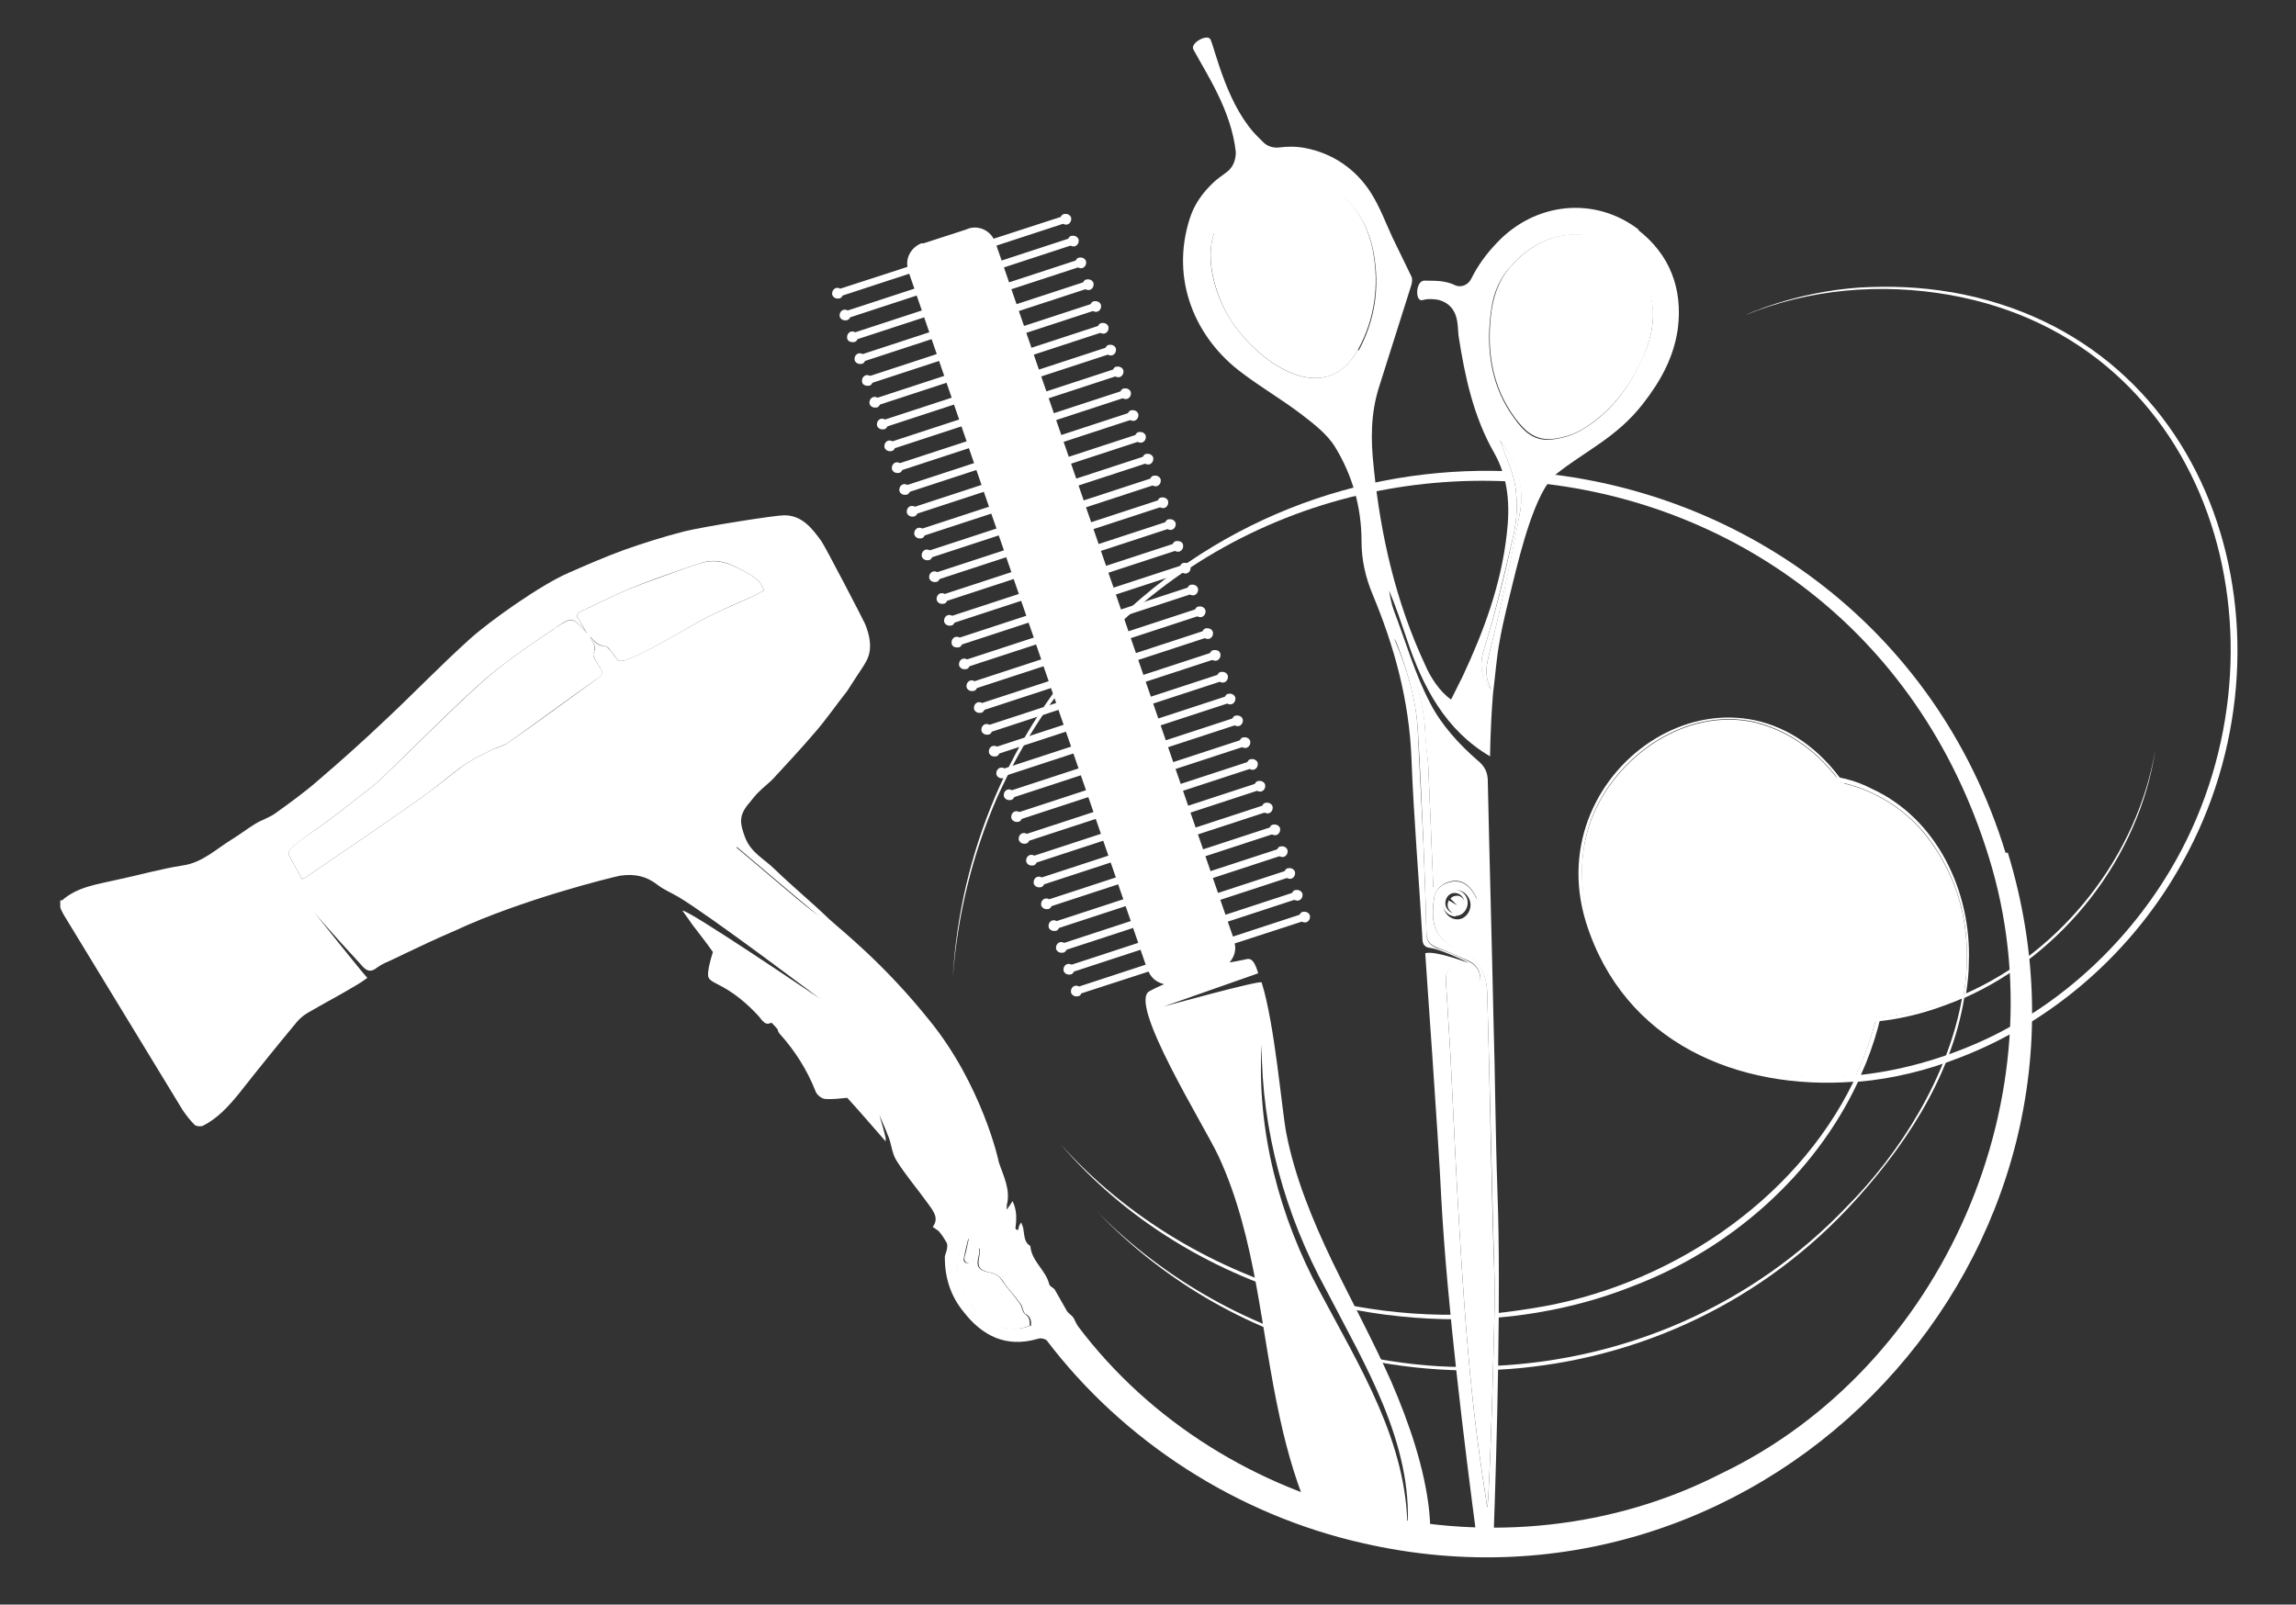 <?xml version="1.0" encoding="UTF-8"?>
<svg id="_Ñëîé_1" data-name="Ñëîé_1" xmlns="http://www.w3.org/2000/svg" baseProfile="tiny" version="1.2" viewBox="0 0 400 279.6">
  <rect x="0" y="0" width="400" height="279.6" fill="#333333" stroke="none"/>
  <!-- Generator: Adobe Illustrator 29.0.1, SVG Export Plug-In . SVG Version: 2.1.0 Build 192)  -->
  <g>
    <path d="M270.4,76.5c1.7-.2,3.6-.7,5.1-1.6,4.8-2.8,8.2-7.1,10.6-12.3,2-4.4,2.7-8.9.7-13.5-4.2-9.5-15.9-11.2-23.2-3.1-2,2-3.2,4.7-3.7,7.8-1,6.8-.1,13.5,4.1,19.1,1.8,2.4,3.5,3.8,6.4,3.6Z" fill="#fff"/>
    <path d="M259.8,120.1c-1.1-1.9-1-3.7-.4-6,2.1-8.2,3.9-16.5,5.4-24.8.9-4.6-.5-8.8-3.5-12.6,1,2.9,2.3,5.4,2.7,8.1.4,2.7.3,5.6-.3,8.3-1.5,6.9-3.2,13.8-5.3,20.5-.8,2.8,0,5.6,1.4,6.5Z" fill="#fff"/>
    <path d="M248,147.3c.2,5.1.4,10.1.5,15.2,0,1.4.6,2.1,1.8,2.6,1.9.7,3.7,1.5,5.5,2.3,1.3.6,2.2,1.7,2.1,3.5-1.6-1.5-6.2-4.4-6,0,.2,3.4.6,9.9.8,13.1,2.3,49.6,3.7,61.2,6.4,78.6.4-.9,1.4-34.5,1.3-38.7-.6-16.9-.8-33.9-1.3-50.8-.1-4-1.8-6.3-5.2-7.8-4.2-1.8-4.6-4.7-4.1-8.6.3-2.1,1.9-3,3.4-3.2,2.9-.3,4.1,3.2,4.1,3.2-.5-3.7-4.5-5.4-7.6-2.1l-.4-9.7c0,0,0-.2,0-.3,0,0,0,0,0,0l-.5-11.7h0c-.2-1.8-.4-3.7-.5-5.5-.5-9.8-5.4-16.4-5.4-16.4,2.1,5.2,3.7,10.4,4.1,16,.4,6.7.7,13.4,1,20.1Z" fill="#fff"/>
    <path d="M211.5,40.7c-1.6,4.5.3,10.6,2.5,14.4,4.5,7.6,16.7,16.6,22.6,5.8,2.9-5.3,3.7-11.1,2.6-17.1-1.9-10.1-10.4-15.3-19-11.9-3.8,1.5-7.4,4.5-8.8,8.6Z" fill="#fff"/>
    <path d="M285.6,40.1c-7.7-6-18.2-4.9-24.9,2.3-1.8,1.9-3.2,3.8-4.4,6.2-.5,1-1.7,1.6-2.8,1.1-.6-.3-1.3-.5-1.9-.6-.8-.2-2.7-.2-3.5-.2-1.5.1-1.6,3.7-.3,3.4,1.1-.3,2.1-.2,3,0,3.5,1.1,3.1,4.6,3.3,6.2,1.1,7.1,2.6,14.1,6.2,20.4,2.5,4.4,2.8,9.2,2.2,14.2-1,8.8-4,16.9-7.7,24.8-.6,1.2-1.2,2.4-2,4-2-1.4-3.6-3.9-4.5-6-5.1-10.9-7.8-22.6-9-34.7-.5-4.6-.5-9.1.9-13.6,1.9-6,3.8-12,5.7-18,.1-.4.2-1,0-1.4-1.1-2.3-2.2-4.5-3.3-6.8-1.2-2.6-2.2-5.3-3.7-7.7-2.7-4.3-6.8-7-11.5-7.9-1.5-.3-3.1-.3-4.6-.1-1,.1-2-.2-2.7-.9-.3-.3-.5-.5-.8-.8-5.4-5.2-7.5-15-8.4-17.1-.5-1.1-3.6.6-3,1.7,2.3,4.3,6.6,10.6,7.4,17.9,0,0,0,0,0,0,0,1.4-.5,2.7-1.6,3.5-.8.6-1.8,1.3-2.3,1.8-1.8,1.7-3.3,3.7-4.1,6.2-3.5,10.8,1,21,9.1,27,3.3,2.5,6.9,4.6,10.2,7.1,2.2,1.7,4.6,3.5,6,5.8,3,4.9,4.6,10.5,4.6,16.4,0,3.3.7,6.3,1.9,9.2,3.8,9.1,6.4,18.5,6.8,28.7.4,10.4,1.3,20.8,1.9,31.2,0,1.1.3,1.7,1.5,1.8,1.1.1,5.2,1.8,6.5,2.6,0,0-5.7-2.2-7.5-1.7,0,.5,2.3,32.1,2.8,42.8,1,18.5,4.1,43.4,6.2,59.3,1-.1,2-.2,2.9-.3.6-16.7,1.3-42.8.7-59.6-.4-11.7-.4-20.2-.7-30.2-.3-14-.7-27.9-1-41.9,0-1.5-.4-2.6-1.9-3.8-3.1-2.7-6.2-6.1-8.1-9.8-2.7-5.1-4.3-10.8-6.4-16.3-.4-1.1-.6-2.2-.8-3.4,1.2,2.8,2.1,5.6,3.1,8.5,2.8,8.4,6.8,15.9,14.5,20.4,0,0,0-4.5.5-10.9,0,0,0,0,0,0,0,0,0,0,0,0,0,0,0,0,0,0,0,0,0,0,0,0,.4-3.1.6-6.3,1.2-9.4.6-3.4,1.5-6.8,2.3-10.1,1.3-5.3,3.9-15.8,7.4-18.7,5.1-4.1,10.6-6.4,15.2-12.3,3.2-4.1,5.4-8.2,6.1-13.1.9-7-1.4-13-7-17.3ZM236.6,60.9c-6,10.8-18.1,1.8-22.6-5.8-2.3-3.9-4.1-9.9-2.5-14.4,1.4-4.1,5.1-7.1,8.8-8.6,8.6-3.4,17.1,1.8,19,11.9,1.1,6,.3,11.7-2.6,17.1ZM248.3,127.5c0,1.8.3,3.7.5,5.5h0s.5,11.7.5,11.7c0,0,0,0,0,0,0,0,0,.2,0,.3l.4,9.7c3.1-3.3,7-1.5,7.6,2.1,0,0-1.2-3.5-4.1-3.2-1.6.2-3.2,1.1-3.4,3.2-.5,3.9,0,6.8,4.1,8.6,3.4,1.5,5.1,3.8,5.2,7.8.5,16.9.8,33.9,1.3,50.8.1,4.2-.9,37.8-1.3,38.7-2.7-17.5-4.1-29-6.4-78.6-.2-3.2-.6-9.7-.8-13.1-.2-4.4,4.4-1.5,6,0,.1-1.8-.8-2.9-2.1-3.5-1.8-.9-3.6-1.7-5.5-2.3-1.2-.5-1.8-1.2-1.8-2.6-.1-5.1-.3-10.1-.5-15.2-.3-6.7-.7-13.4-1-20.1-.3-5.6-1.9-10.9-4.1-16,0,0,4.9,6.5,5.4,16.4ZM254.1,157.9l-1.7-1c-.1.2-.2.5-.2.8,0,.6.4,1.1.9,1.4-.7-.2-1.3-.9-1.3-1.7,0-1,.7-1.8,1.6-1.8.8,0,1.4.5,1.7,1.3-.3-.5-.8-.9-1.4-.8-.4,0-.8.2-1,.5l1.4,1.4ZM253.6,159.6c1.2,0,2.1-1.1,2.1-2.3,0-1.2-1-2.2-2.1-2.2,0,0,0,0,.1,0,1.3,0,2.4,1.1,2.5,2.5,0,1.4-1,2.6-2.3,2.6-1.3,0-2.4-1.1-2.5-2.5,0,0,0,0,0-.1,0,1.2,1.1,2.1,2.2,2.1ZM264.8,89.3c-1.6,8.3-3.3,16.6-5.4,24.8-.6,2.4-.7,4.1.4,6-1.3-1-2.2-3.7-1.4-6.5,2.1-6.7,3.7-13.6,5.3-20.5.6-2.7.7-5.6.3-8.3-.4-2.7-1.7-5.3-2.7-8.1,2.9,3.9,4.3,8.1,3.5,12.6ZM286,62.7c-2.4,5.2-5.7,9.5-10.6,12.3-1.5.9-3.4,1.4-5.1,1.6-2.9.3-4.7-1.2-6.4-3.6-4.2-5.6-5.1-12.3-4.1-19.1.4-3.1,1.7-5.8,3.7-7.8,7.2-8.1,18.9-6.5,23.2,3.1,2.1,4.6,1.4,9.1-.7,13.5Z" fill="#fff"/>
    <path d="M260.5,121.1s0,0,0,0c0,0,0,0,0,0h0s0,0,0,0c0,0,0,0,0,0,0,0,0,0,0,0Z" fill="#fff"/>
  </g>
  <path d="M233.9,266.5c2,.9,4.1,1.4,6.2,1.8,2.3.4,4.7.8,7,1.3.7.1,1.3.3,2,.4.2-2.1.1-4.4-.1-6.6-.8-7.6-3.5-15.4-6.6-22.6-3.2-7.2-6.9-14-10.3-21-3.4-7.1-6.5-14.6-8-22.3-.8-4.1-2-19-4.3-26.3-.1-.5-17.1,4.2-17.1,4.2l16.5-5.8c-.8-2.8-1.6-2.6-2.3-2.4-1,.2-1.9.4-2.7.5.8-.9,1.2-2.1.9-3.3l11.7-3.8c.2.1.5.2.8.1.5-.2.7-.7.6-1.2-.2-.5-.7-.7-1.2-.6-.3,0-.5.3-.6.5l-11.6,3.8-.9-2.6,11.6-3.8c.2.1.5.2.8.1.5-.2.7-.7.6-1.2-.2-.5-.7-.7-1.2-.6-.3,0-.5.3-.6.5l-11.6,3.8-.9-2.6,11.6-3.8c.2.1.5.2.8.1.5-.2.7-.7.6-1.2-.2-.5-.7-.7-1.2-.6-.3,0-.5.3-.6.5l-11.6,3.8-.9-2.6,11.6-3.8c.2.1.5.2.8.1.5-.2.7-.7.6-1.2-.2-.5-.7-.7-1.2-.6-.3,0-.5.3-.6.5l-11.6,3.8-.9-2.6,11.6-3.8c.2.1.5.2.8.1.5-.2.7-.7.6-1.2-.2-.5-.7-.7-1.2-.6-.3,0-.5.3-.6.5l-11.6,3.8-.9-2.6,11.6-3.8c.2.1.5.2.8.1.5-.2.7-.7.6-1.2-.2-.5-.7-.7-1.2-.6-.3,0-.5.3-.6.5l-11.6,3.8-.9-2.6,11.6-3.8c.2.1.5.2.8.1.5-.2.7-.7.6-1.2-.2-.5-.7-.7-1.2-.6-.3,0-.5.3-.6.5l-11.6,3.8-.9-2.6,11.6-3.8c.2.1.5.2.8.1.5-.2.7-.7.6-1.2-.2-.5-.7-.7-1.2-.6-.3,0-.5.3-.6.5l-11.6,3.8-.9-2.6,11.6-3.8c.2.1.5.2.8.1.5-.2.7-.7.6-1.2-.2-.5-.7-.7-1.2-.6-.3,0-.5.3-.6.5l-11.6,3.8-.9-2.6,11.6-3.8c.2.1.5.2.8.1.5-.2.7-.7.6-1.2-.2-.5-.7-.7-1.2-.6-.3,0-.5.3-.6.5l-11.6,3.8-.9-2.6,11.6-3.8c.2.1.5.2.8.1.5-.2.7-.7.6-1.2-.2-.5-.7-.7-1.2-.6-.3,0-.5.3-.6.5l-11.6,3.8-.9-2.6,11.6-3.8c.2.1.5.2.8.1.5-.2.7-.7.6-1.2-.2-.5-.7-.7-1.2-.6-.3,0-.5.3-.6.5l-11.6,3.8-.9-2.6,11.6-3.8c.2.1.5.2.8.1.5-.2.7-.7.6-1.2s-.7-.7-1.2-.6c-.3,0-.5.3-.6.5l-11.6,3.8-.9-2.6,11.6-3.8c.2.1.5.2.8.1.5-.2.7-.7.6-1.2-.2-.5-.7-.7-1.2-.6-.3,0-.5.3-.6.5l-11.6,3.8-.9-2.6,11.6-3.8c.2.1.5.2.8.1.5-.2.7-.7.6-1.2-.2-.5-.7-.7-1.2-.6-.3,0-.5.3-.6.5l-11.6,3.8-.9-2.6,11.6-3.8c.2.1.5.2.8.1.5-.2.7-.7.6-1.2-.2-.5-.7-.7-1.2-.6-.3,0-.5.3-.6.5l-11.6,3.8-.9-2.6,11.6-3.8c.2.1.5.2.8.1.5-.2.7-.7.6-1.2-.2-.5-.7-.7-1.2-.6-.3,0-.5.3-.6.5l-11.6,3.8-.9-2.6,11.6-3.8c.2.1.5.2.8.1.5-.2.7-.7.6-1.2s-.7-.7-1.2-.6c-.3,0-.5.3-.6.5l-11.6,3.8-.9-2.6,11.6-3.8c.2.1.5.2.8.1.5-.2.7-.7.6-1.2-.2-.5-.7-.7-1.2-.6-.3,0-.5.3-.6.5l-11.6,3.8-.9-2.6,11.6-3.8c.2.1.5.2.8.1.5-.2.7-.7.6-1.2-.2-.5-.7-.7-1.2-.6-.3,0-.5.3-.6.5l-11.6,3.8-.9-2.6,11.6-3.8c.2.1.5.2.8.1.5-.2.7-.7.6-1.2-.2-.5-.7-.7-1.2-.6-.3,0-.5.3-.6.5l-11.6,3.8-.9-2.6,11.6-3.8c.2.1.5.2.8.1.5-.2.7-.7.6-1.2-.2-.5-.7-.7-1.2-.6-.3,0-.5.3-.6.5l-11.6,3.8-.9-2.6,11.6-3.8c.2.1.5.2.8.1.5-.2.7-.7.6-1.2-.2-.5-.7-.7-1.2-.6-.3,0-.5.3-.6.5l-11.6,3.8-.9-2.6,11.6-3.8c.2.1.5.2.8.1.5-.2.7-.7.6-1.2-.2-.5-.7-.7-1.2-.6-.3,0-.5.3-.6.5l-11.6,3.8-.9-2.6,11.6-3.8c.2.1.5.2.8.1.5-.2.7-.7.6-1.2-.2-.5-.7-.7-1.2-.6-.3,0-.5.3-.6.5l-11.6,3.8-.9-2.6,11.6-3.8c.2.1.5.2.8.1.5-.2.7-.7.6-1.2-.2-.5-.7-.7-1.2-.6-.3,0-.5.3-.6.5l-11.6,3.8-.9-2.6,11.6-3.8c.2.1.5.2.8.1.5-.2.7-.7.6-1.2-.2-.5-.7-.7-1.2-.6-.3,0-.5.3-.6.5l-11.6,3.8-.9-2.6,11.6-3.8c.2.1.5.2.8.1.5-.2.7-.7.6-1.2-.2-.5-.7-.7-1.2-.6-.3,0-.5.3-.6.5l-11.6,3.8-.9-2.6,11.6-3.8c.2.1.5.2.8.1.5-.2.7-.7.6-1.2-.2-.5-.7-.7-1.2-.6-.3,0-.5.3-.6.5l-11.6,3.8-.9-2.6,11.6-3.8c.2.1.5.2.8.1.5-.2.7-.7.6-1.2-.2-.5-.7-.7-1.2-.6-.3,0-.5.3-.6.5l-11.6,3.8-.9-2.6,11.6-3.8c.2.1.5.2.8.1.5-.2.7-.7.6-1.2-.2-.5-.7-.7-1.2-.6-.3,0-.5.3-.6.5l-11.6,3.8-.9-2.6,11.6-3.8c.2.1.5.2.8.1.5-.2.7-.7.6-1.2-.2-.5-.7-.7-1.2-.6-.3,0-.5.3-.6.5l-11.6,3.8-.9-2.6,11.6-3.8c.2.1.5.2.8.1.5-.2.7-.7.6-1.2-.2-.5-.7-.7-1.2-.6-.3,0-.5.3-.6.5l-11.7,3.8c-.8-1.5-2.6-2.3-4.3-1.8l-.5.2-7.4,2.4h-.4c-1.7.7-2.7,2.4-2.4,4.1l-11.7,3.8c-.2-.1-.5-.2-.8-.1-.5.2-.7.7-.6,1.2.2.5.7.7,1.2.6.3,0,.5-.3.6-.5l11.6-3.8.9,2.6-11.6,3.8c-.2-.1-.5-.2-.8-.1-.5.2-.7.7-.6,1.2.2.5.7.7,1.2.6.3,0,.5-.3.6-.5l11.6-3.8.9,2.6-11.6,3.8c-.2-.1-.5-.2-.8-.1-.5.2-.7.7-.6,1.2s.7.7,1.2.6c.3,0,.5-.3.6-.5l11.6-3.8.9,2.6-11.6,3.8c-.2-.1-.5-.2-.8-.1-.5.2-.7.7-.6,1.2.2.5.7.7,1.2.6.3,0,.5-.3.6-.5l11.6-3.8.9,2.6-11.6,3.8c-.2-.1-.5-.2-.8-.1-.5.2-.7.7-.6,1.2s.7.7,1.2.6c.3,0,.5-.3.6-.5l11.6-3.8.9,2.6-11.6,3.8c-.2-.1-.5-.2-.8-.1-.5.2-.7.7-.6,1.2.2.5.7.7,1.2.6.3,0,.5-.3.6-.5l11.6-3.8.9,2.6-11.6,3.8c-.2-.1-.5-.2-.8-.1-.5.2-.7.7-.6,1.2.2.5.7.7,1.2.6.3,0,.5-.3.6-.5l11.6-3.8.9,2.6-11.6,3.8c-.2-.1-.5-.2-.8-.1-.5.2-.7.7-.6,1.2.2.5.7.7,1.2.6.3,0,.5-.3.6-.5l11.6-3.8.9,2.6-11.6,3.8c-.2-.1-.5-.2-.8-.1-.5.2-.7.7-.6,1.2.2.5.7.7,1.2.6.3,0,.5-.3.6-.5l11.6-3.8.9,2.6-11.6,3.8c-.2-.1-.5-.2-.8-.1-.5.2-.7.7-.6,1.2.2.5.7.7,1.2.6.3,0,.5-.3.6-.5l11.6-3.8.9,2.6-11.6,3.8c-.2-.1-.5-.2-.8-.1-.5.2-.7.7-.6,1.2.2.5.7.7,1.2.6.3,0,.5-.3.6-.5l11.6-3.8.9,2.6-11.6,3.8c-.2-.1-.5-.2-.8-.1-.5.2-.7.7-.6,1.2.2.5.7.7,1.2.6.3,0,.5-.3.6-.5l11.6-3.8.9,2.6-11.6,3.8c-.2-.1-.5-.2-.8-.1-.5.2-.7.7-.6,1.2.2.5.7.7,1.2.6.3,0,.5-.3.6-.5l11.6-3.8.9,2.6-11.6,3.8c-.2-.1-.5-.2-.8-.1-.5.2-.7.7-.6,1.2.2.5.7.7,1.2.6.3,0,.5-.3.6-.5l11.6-3.8.9,2.6-11.6,3.8c-.2-.1-.5-.2-.8-.1-.5.2-.7.7-.6,1.2.2.5.7.7,1.2.6.3,0,.5-.3.6-.5l11.6-3.8.9,2.6-11.6,3.8c-.2-.1-.5-.2-.8-.1-.5.2-.7.7-.6,1.2.2.5.7.7,1.2.6.3,0,.5-.3.6-.5l11.6-3.8.9,2.6-11.6,3.8c-.2-.1-.5-.2-.8-.1-.5.2-.7.7-.6,1.2s.7.7,1.2.6c.3,0,.5-.3.6-.5l11.6-3.8.9,2.6-11.6,3.8c-.2-.1-.5-.2-.8-.1-.5.2-.7.7-.6,1.2.2.5.7.7,1.2.6.3,0,.5-.3.6-.5l11.6-3.8.9,2.6-11.6,3.8c-.2-.1-.5-.2-.8-.1-.5.2-.7.7-.6,1.2.2.5.7.7,1.2.6.3,0,.5-.3.6-.5l11.6-3.8.9,2.6-11.6,3.8c-.2-.1-.5-.2-.8-.1-.5.2-.7.7-.6,1.2.2.5.7.7,1.2.6.3,0,.5-.3.6-.5l11.6-3.8.9,2.6-11.6,3.8c-.2-.1-.5-.2-.8-.1-.5.2-.7.7-.6,1.2.2.5.7.7,1.2.6.3,0,.5-.3.6-.5l11.6-3.8.9,2.6-11.6,3.8c-.2-.1-.5-.2-.8-.1-.5.2-.7.7-.6,1.2.2.5.7.7,1.2.6.3,0,.5-.3.6-.5l11.6-3.8.9,2.6-11.6,3.8c-.2-.1-.5-.2-.8-.1-.5.2-.7.7-.6,1.2.2.5.7.7,1.2.6.3,0,.5-.3.6-.5l11.6-3.8.9,2.6-11.6,3.8c-.2-.1-.5-.2-.8-.1-.5.2-.7.7-.6,1.2.2.5.7.7,1.2.6.3,0,.5-.3.6-.5l11.6-3.8.9,2.6-11.6,3.8c-.2-.1-.5-.2-.8-.1-.5.2-.7.7-.6,1.2.2.5.7.7,1.2.6.3,0,.5-.3.6-.5l11.6-3.8.9,2.6-11.6,3.8c-.2-.1-.5-.2-.8-.1-.5.2-.7.7-.6,1.2.2.5.7.7,1.2.6.3,0,.5-.3.6-.5l11.6-3.8.9,2.6-11.6,3.8c-.2-.1-.5-.2-.8-.1-.5.2-.7.7-.6,1.2.2.5.7.7,1.2.6.3,0,.5-.3.6-.5l11.6-3.8.9,2.6-11.6,3.8c-.2-.1-.5-.2-.8-.1-.5.2-.7.7-.6,1.2.2.5.7.7,1.2.6.3,0,.5-.3.6-.5l11.6-3.8.9,2.6-11.6,3.8c-.2-.1-.5-.2-.8-.1-.5.2-.7.7-.6,1.2.2.5.7.7,1.2.6.3,0,.5-.3.6-.5l11.6-3.8.9,2.6-11.6,3.8c-.2-.1-.5-.2-.8-.1-.5.2-.7.7-.6,1.2.2.5.7.7,1.2.6.3,0,.5-.3.6-.5l11.6-3.8.9,2.6-11.6,3.8c-.2-.1-.5-.2-.8-.1-.5.2-.7.7-.6,1.2.2.5.7.7,1.2.6.3,0,.5-.3.6-.5l11.6-3.8.9,2.6-11.6,3.8c-.2-.1-.5-.2-.8-.1-.5.2-.7.7-.6,1.2.2.5.7.7,1.2.6.3,0,.5-.3.6-.5l11.6-3.8.9,2.6-11.6,3.8c-.2-.1-.5-.2-.8-.1-.5.2-.7.7-.6,1.2.2.5.7.7,1.2.6.3,0,.5-.3.6-.5l11.7-3.8c.5,1.2,1.5,1.9,2.7,2.2-.7.3-1.6.7-2.5,1.2-4,1.9,9.6,23.6,12,28.8,3.3,7.1,5.2,15,6.6,22.7,1.4,7.7,2.4,15.3,4.1,23,1.3,6,3.1,12.1,5.6,17.6,2,.2,3.7,1,5.5,1.8ZM219.8,182.1c0,14.9,4.1,29.6,11.2,42.6,6.7,13,15.2,26.7,14.2,41.9,0-15.2-8.3-28.4-15.2-41.4-7.1-13.1-11.1-28.2-10.2-43.1Z" fill="#fff"/>
  <g>
    <path d="M133.1,102.9c-.5-1.7-1.8-2.4-3-3.1-2.5-1.4-5.1-2.7-8.2-1.6-.8.3-1.7.5-2.5.8-3.4,1.3-6.8,2.4-10.2,3.8-2.8,1.2-5.5,2.6-8.3,3.9-.3.2-.5.6-.3.9h0c.6.9,1.1,1.8,1.7,2.8-2.5-2.9-2.6-2.9-5.4-1.1-.1,0-.3.2-.4.3-3.3,2.2-6.5,4.4-9.6,6.8-5.7,4.4-19.6,18.8-22.1,20.7-3,2.3-5.9,4.7-9,6.9-1.3,1-6,3.8-5.5,4.9.8,1.7,1.5,2.6,2.3,4.3.4-.2.6-.3.8-.4,4.3-3,8.7-5.9,13-8.9,2.7-1.9,5.4-3.7,8.1-5.7,2.2-1.6,4.2-3.4,6.5-5,1.5-1,3.2-1.8,4.8-2.6.8-.4,1.8-.6,2.6-1.1,5.1-3.6,10.2-7.4,15.3-11,1.6-1.1,1.5-1.1.5-2.7-.4-.6-1-1.5-.8-2,.6-1.3-.3-2-.6-2.9.7.8,1.4,1.6,2.6,1.7.4,0,.8.5,1,.8.4.5.8,1,1.2,1.6,1,1.4,12.1-5.7,15.9-7.6,2.6-1.3,5.2-2.4,7.9-3.6.6-.3,1.1-.6,1.7-.9Z" fill="#fff"/>
    <path d="M128,147.7c0,.3,0,.6,0,.8,1.5,1.2,14.4,11.1,14.4,11.1,0,0-12.7-10.7-14.2-12-.1,0-.2,0-.3.1Z" fill="#fff"/>
    <path d="M178.8,229.1s-.1,0-.2-.1c-.5-.3-.5-1.2-.9-1.8-1-1.4-2.1-2.6-3.1-4-.5-.8-1-1.2-2-1.4-2.4-.5-2.6-1.1-2-3.4,0-.3,0-.6,0-.9-.6.6-.8,1.3-1.1,1.8-.2.3-.6.8-.9.8-.8,0-.8-.6-.6-1.3.2-.9.4-1.9.7-3-2.8,3.4-2.6,7.5.5,11.7.2.3.4.5.6.8,2.6,2.9,6.4,4.1,9.6,2.7h0s0,0,0,0c0-.8,0-1.4-.7-1.9Z" fill="#fff"/>
    <path d="M263,83.8c0-.2-.1-.3-.2-.5,0,.1.1.2.2.4-.2-.5-.4-.9-.6-1.4,0,0,0-.2,0-.2-25.4-.9-51.5,8.4-71.4,29.6-14.9,15.8-23.8,37-25,58.6.8-10.8,3.4-21.4,7.7-31.3,17.6-38.9,54.1-56.9,89.4-55.1Z" fill="#fff"/>
    <path d="M349.4,148.6c-12.3-40.1-47.1-63.8-83.8-66.4.3.6.5,1.2.6,1.8,34.8,3,67.9,25.1,80.3,65.4,12.8,41.2-7.8,88.8-46.7,107.4-37.7,19.3-86.6,8-112-25.7-.4-.6-.6-1.2-.8-1.5-.3-.4-.8-.7-1.1-1.1-.7-1.2-1.4-2.5-2.1-3.7-.2-.4-.9-.6-1-1-.6-2.5-3.1-4-3.3-6.7-1.1-.6-1-1.8-1.2-2.8,0-.4-.2-.7-.4-1.3-.2.4-.4.6-.4.8,0,.2-.1.4-.2.6-.1-.1-.3-.2-.4-.3.2-1.6.3-3.2-.5-4.8-.3.5-.6.9-1,1.5,0-.4,0-.6,0-.8.7-2.7-.6-5.1-1.4-7.5,0-.3-3-13.5-12-24.6-8-10-15.2-15.6-17.5-17.7-3.1-3-6.4-5.7-9.5-8.7-1.8-1.8-4.2-2.9-5.2-5.6-.9-2.4-1.1-3.7.5-5.7.7-.8,1.3-1.7,2.1-2.4.7-.7,1.5-1.3,2.2-2,2.5-2.7,5-5.4,7.4-8.2,2-2.3,3.7-4.8,5.6-7.2.3-.5,2.8-4.3,2.8-4.3.5-.9,2.2-2.8.3-7.4-.3-.7-6.9-13.4-7.6-14.4-1.6-2.2-3.4-4.6-6.6-4.5-1.5,0-13.6,1.9-17.3,2.8-3.5.9-7,2-10.4,3.2-3.3,1.2-6.5,2.6-9.7,4-4.9,2.1-13.9,8.5-17.3,11.6-5,4.5-9.6,9.3-14.5,13.9-3.9,3.7-7.9,7.3-12,10.8-2.3,2-4.8,3.8-7.3,5.6-1.1.8-2.5,1.2-3.6,1.9-1.3.8-2.6,1.8-3.9,2.6-2.8,1.7-5.2,4.1-8.6,4.6-3.9.6-7.7,1.7-11.5,2.5-3.4.8-6.9,1.2-9.6,3.6,0,0-.2,0-.3,0v1.2c.1.4.4.9.6,1.3,6.9,11.3,13.8,22.7,20.7,34,.6.9,1.3,1.8,2.1,2.6.3.3,1,.3,1.4.2,2.6-1.3,4.5-3.4,6.3-5.6,3.3-4.2,6.7-8.4,10.1-12.5.5-.6,1.2-1.2,1.9-1.6,2.9-1.7,5.8-3.2,8.6-4.9.7-.4.8-.5,1.8-1.2-.8-.8-9.4-11.6-9.4-11.6,2.1,2.6,8.2,9.2,8.3,9.3.8,1,1.6,1.5,2.8.5.8-.6,1.8-1,2.7-1.4.8-.4,1.7-.8,2.5-1.2,2.7-1.3,5.5-2.6,8.3-3.8,11.8-5.5,27.3-9.3,28.8-9.6,2.6-.4,4.7.1,6.7,1.7,1.1.8,2.3,1.3,3.5,2,5.4,3.2,24.6,17.7,24.6,17.7,0,0-23.3-15.8-23.9-15.3,1,1.4.8,1.1,1.7,2.4,1.2,1.6,2.5,3.2,3.6,4.8-.3.9-.6,2.1-.7,2.6-.3,1.9-.3,2.1,1.5,3,2.8,1.4,5.1,3.3,7.2,5.6.3.4.6.8,1,1.1.4.3.8.2,1.2,0,.4.4.8.8,1.1,1.2,0,.1,0,.3.3.7,2.7,3,4.8,6.3,6.3,10.1.2.6,1.1,1.3,1.7,1.3,1.3.1,2.6-.1,3.8-.2,2.3,2.5,4.5,5.1,6.7,7.6,0,0,0-.2,0-.3,0,0,0-.2,0-.3-.3-1.3-.7-2.6-1.1-4,.4.9.8,1.9,1.2,2.8.1.3.2.6.4,1,.5,1.3.6,2.8,1.3,4,1.6,2.6,3.6,4.9,5.4,7.4,1,1.4,2.2,2.7,1,4.3.4.3.8.5,1.1.8.5.6.9,1.2,1.3,1.9.1.2.2.6.1.9,0,.6-.4,1.2-.4,1.7,0,3.5,1,6.7,3.2,9.4,3.3,4.3,7.5,6.4,13,4.8.6-.2,1.1,0,1.5.2,13.5,17.8,33.4,30.5,55.1,35.4,71.1,16.3,133.7-50.6,112.4-120.3ZM107.6,115c-.4-.5-.8-1.1-1.2-1.6-.3-.3-.7-.8-1-.8-1.2,0-1.9-.8-2.6-1.7.3.9,1.3,1.7.6,2.9-.2.4.4,1.4.8,2,1,1.6,1,1.6-.5,2.7-5.1,3.7-10.1,7.4-15.3,11-.7.5-1.7.7-2.6,1.1-1.6.8-3.3,1.6-4.8,2.6-2.2,1.6-4.3,3.4-6.5,5-2.7,2-5.4,3.8-8.1,5.7-4.3,3-8.7,5.9-13,8.9-.2.1-.4.2-.8.4-.8-1.7-1.5-2.6-2.3-4.3-.5-1,4.2-3.9,5.5-4.9,3.1-2.2,6-4.6,9-6.9,2.5-1.9,16.4-16.4,22.1-20.7,3.1-2.4,6.3-4.6,9.6-6.8.2-.1.3-.2.4-.3,2.8-1.9,2.9-1.8,5.4,1.1-.6-.9-1.1-1.9-1.7-2.8h0c-.2-.3,0-.7.3-.9,2.8-1.3,5.5-2.7,8.3-3.9,3.3-1.4,6.8-2.6,10.2-3.8.8-.3,1.7-.5,2.5-.8,3.1-1.2,5.7.2,8.2,1.6,1.2.7,2.5,1.4,3,3.1-.6.3-1.1.6-1.7.9-2.6,1.2-5.3,2.3-7.9,3.6-3.8,1.9-15,9-15.9,7.6ZM128.1,148.5c-.1-.1,0-.5,0-.8.1,0,.2,0,.3-.1,1.5,1.3,14.2,12,14.2,12,0,0-12.9-10-14.4-11.1ZM179.5,231h0s0,0,0,0c-3.1,1.3-6.9.2-9.6-2.7-.2-.2-.4-.5-.6-.8-3.1-4.2-3.3-8.4-.5-11.7-.3,1.1-.4,2.1-.7,3-.2.6-.1,1.2.6,1.3.3,0,.7-.4.9-.8.4-.6.6-1.3,1.1-1.8,0,.3,0,.6,0,.9-.5,2.4-.3,2.9,2,3.4,1,.2,1.5.7,2,1.4.9,1.4,2.1,2.6,3.1,4,.4.5.4,1.5.9,1.8,0,0,.1,0,.2.1.7.5.8,1.2.7,2Z" fill="#fff"/>
  </g>
  <g>
    <path d="M328.6,161.3c-.5-14.5-7.6-31.6-22.9-35.4-12-2.7-24.3,5.9-28.5,17-6.4,17.7,7.1,37,24.1,42.3,7.1,2.4,14.6,3,22,2.3,3.7-8,5.6-16.8,5.3-26.2Z" fill="#fff"/>
    <path d="M233.6,227.5c0,.1.1.2.2.3,6.6,1.4,13.4,2.1,20.2,2.1,0-.2,0-.3-.1-.5,0,0,0-.2,0-.3-6.9.1-13.8-.6-20.5-2,0,.1.2.3.3.5Z" fill="#fff"/>
    <path d="M228.8,226c-16.8-4.5-32.5-13.7-44.1-26.7,11.4,13.4,27.1,22.8,44.2,27.4,0-.2,0-.5,0-.7Z" fill="#fff"/>
    <path d="M339.8,50.9c-5.2-.9-10.5-1.1-15.8-.8-11.5.8-19.9,4.8-19.9,4.8,11.2-4.6,23.7-5.6,35.6-3.5,46,8.2,60.5,60.5,39.5,98.3-7.3,13.1-18.5,24.1-32,30.8-7.2,3.5-15,5.9-23,6.8,2.4-5.3,4-11,4.6-17,1.4-12-.8-24.9-8.2-34.7-18.5-24.6-52.7-2.1-44.3,25.1,6.6,21.1,26.6,29.3,46.6,27.8-10.2,21-32.6,35.9-56.1,39.5-1.9.3-3.9.6-5.9.8,0,.1,0,.2,0,.3,0,.2,0,.4,0,.5,8.1-.7,16.1-2.5,23.6-5.5,16.9-6.4,31.6-19.3,39.2-35.6,6-.5,12.1-2,17.7-4.2,16.4-6.3,30.3-18.6,38.8-34,21.5-38.5,6.4-91.3-40.3-99.4ZM323.3,187.4c-7.4.7-14.9.1-22-2.3-16.9-5.3-30.4-24.6-24.1-42.3,4.2-11.1,16.5-19.7,28.5-17,15.3,3.8,22.4,20.9,22.9,35.4.4,9.4-1.6,18.2-5.3,26.2Z" fill="#fff"/>
  </g>
  <g>
    <path d="M335.3,145.3c-7.7-9.4-22.2-13-32.1-5-10.8,7.9-8.8,23,.9,30.9,6.1,5.3,14.7,6.8,22.6,6.2,5.4-.5,10.5-1.8,15.4-3.9,1.6-9.8,0-19.7-6.8-28.2Z" fill="#fff"/>
    <path d="M237.8,236.3c.1.2.2.5.4.7,5.5,1.1,11.1,1.7,16.7,1.8,0,0,0-.2,0-.3,0-.1,0-.2,0-.3-5.7,0-11.4-.7-17-1.8Z" fill="#fff"/>
    <path d="M234.3,235.8c0-.1,0-.2-.1-.4-15.8-3.9-30.8-11.9-43-24.2,12.2,12.7,27.2,20.9,43.2,24.8,0-.1,0-.2-.1-.3Z" fill="#fff"/>
    <path d="M342.5,173.2c.3-1.8.5-3.7.5-5.5.5-12.2-5.5-25.1-17-30.3-11.1-5.8-26.8-.2-30.3,12.2-2.3,8.1,1.6,16.8,7.8,22.1,9.6,8.1,23.7,7.8,35,3.6,1.1-.4,2.2-.8,3.3-1.3-2.4,13.6-10.8,27-20.1,36.3-16.6,17.4-38.7,26.6-61.1,27.7,0,.1,0,.2,0,.4,0,0,0,.2,0,.3,22.5-1.1,44.7-10.5,61.3-28.1,9.6-10.2,18-22.7,20.3-36.7,17.3-7.7,30.5-24.5,33.3-43.3-3.1,18.4-16.1,35.1-33.2,42.6ZM342.1,173.4c-4.9,2.1-10,3.5-15.4,3.9-7.9.6-16.4-.9-22.6-6.2-9.7-7.9-11.7-23-.9-30.9,9.9-8,24.4-4.3,32.1,5,6.8,8.5,8.4,18.4,6.8,28.2Z" fill="#fff"/>
  </g>
</svg>